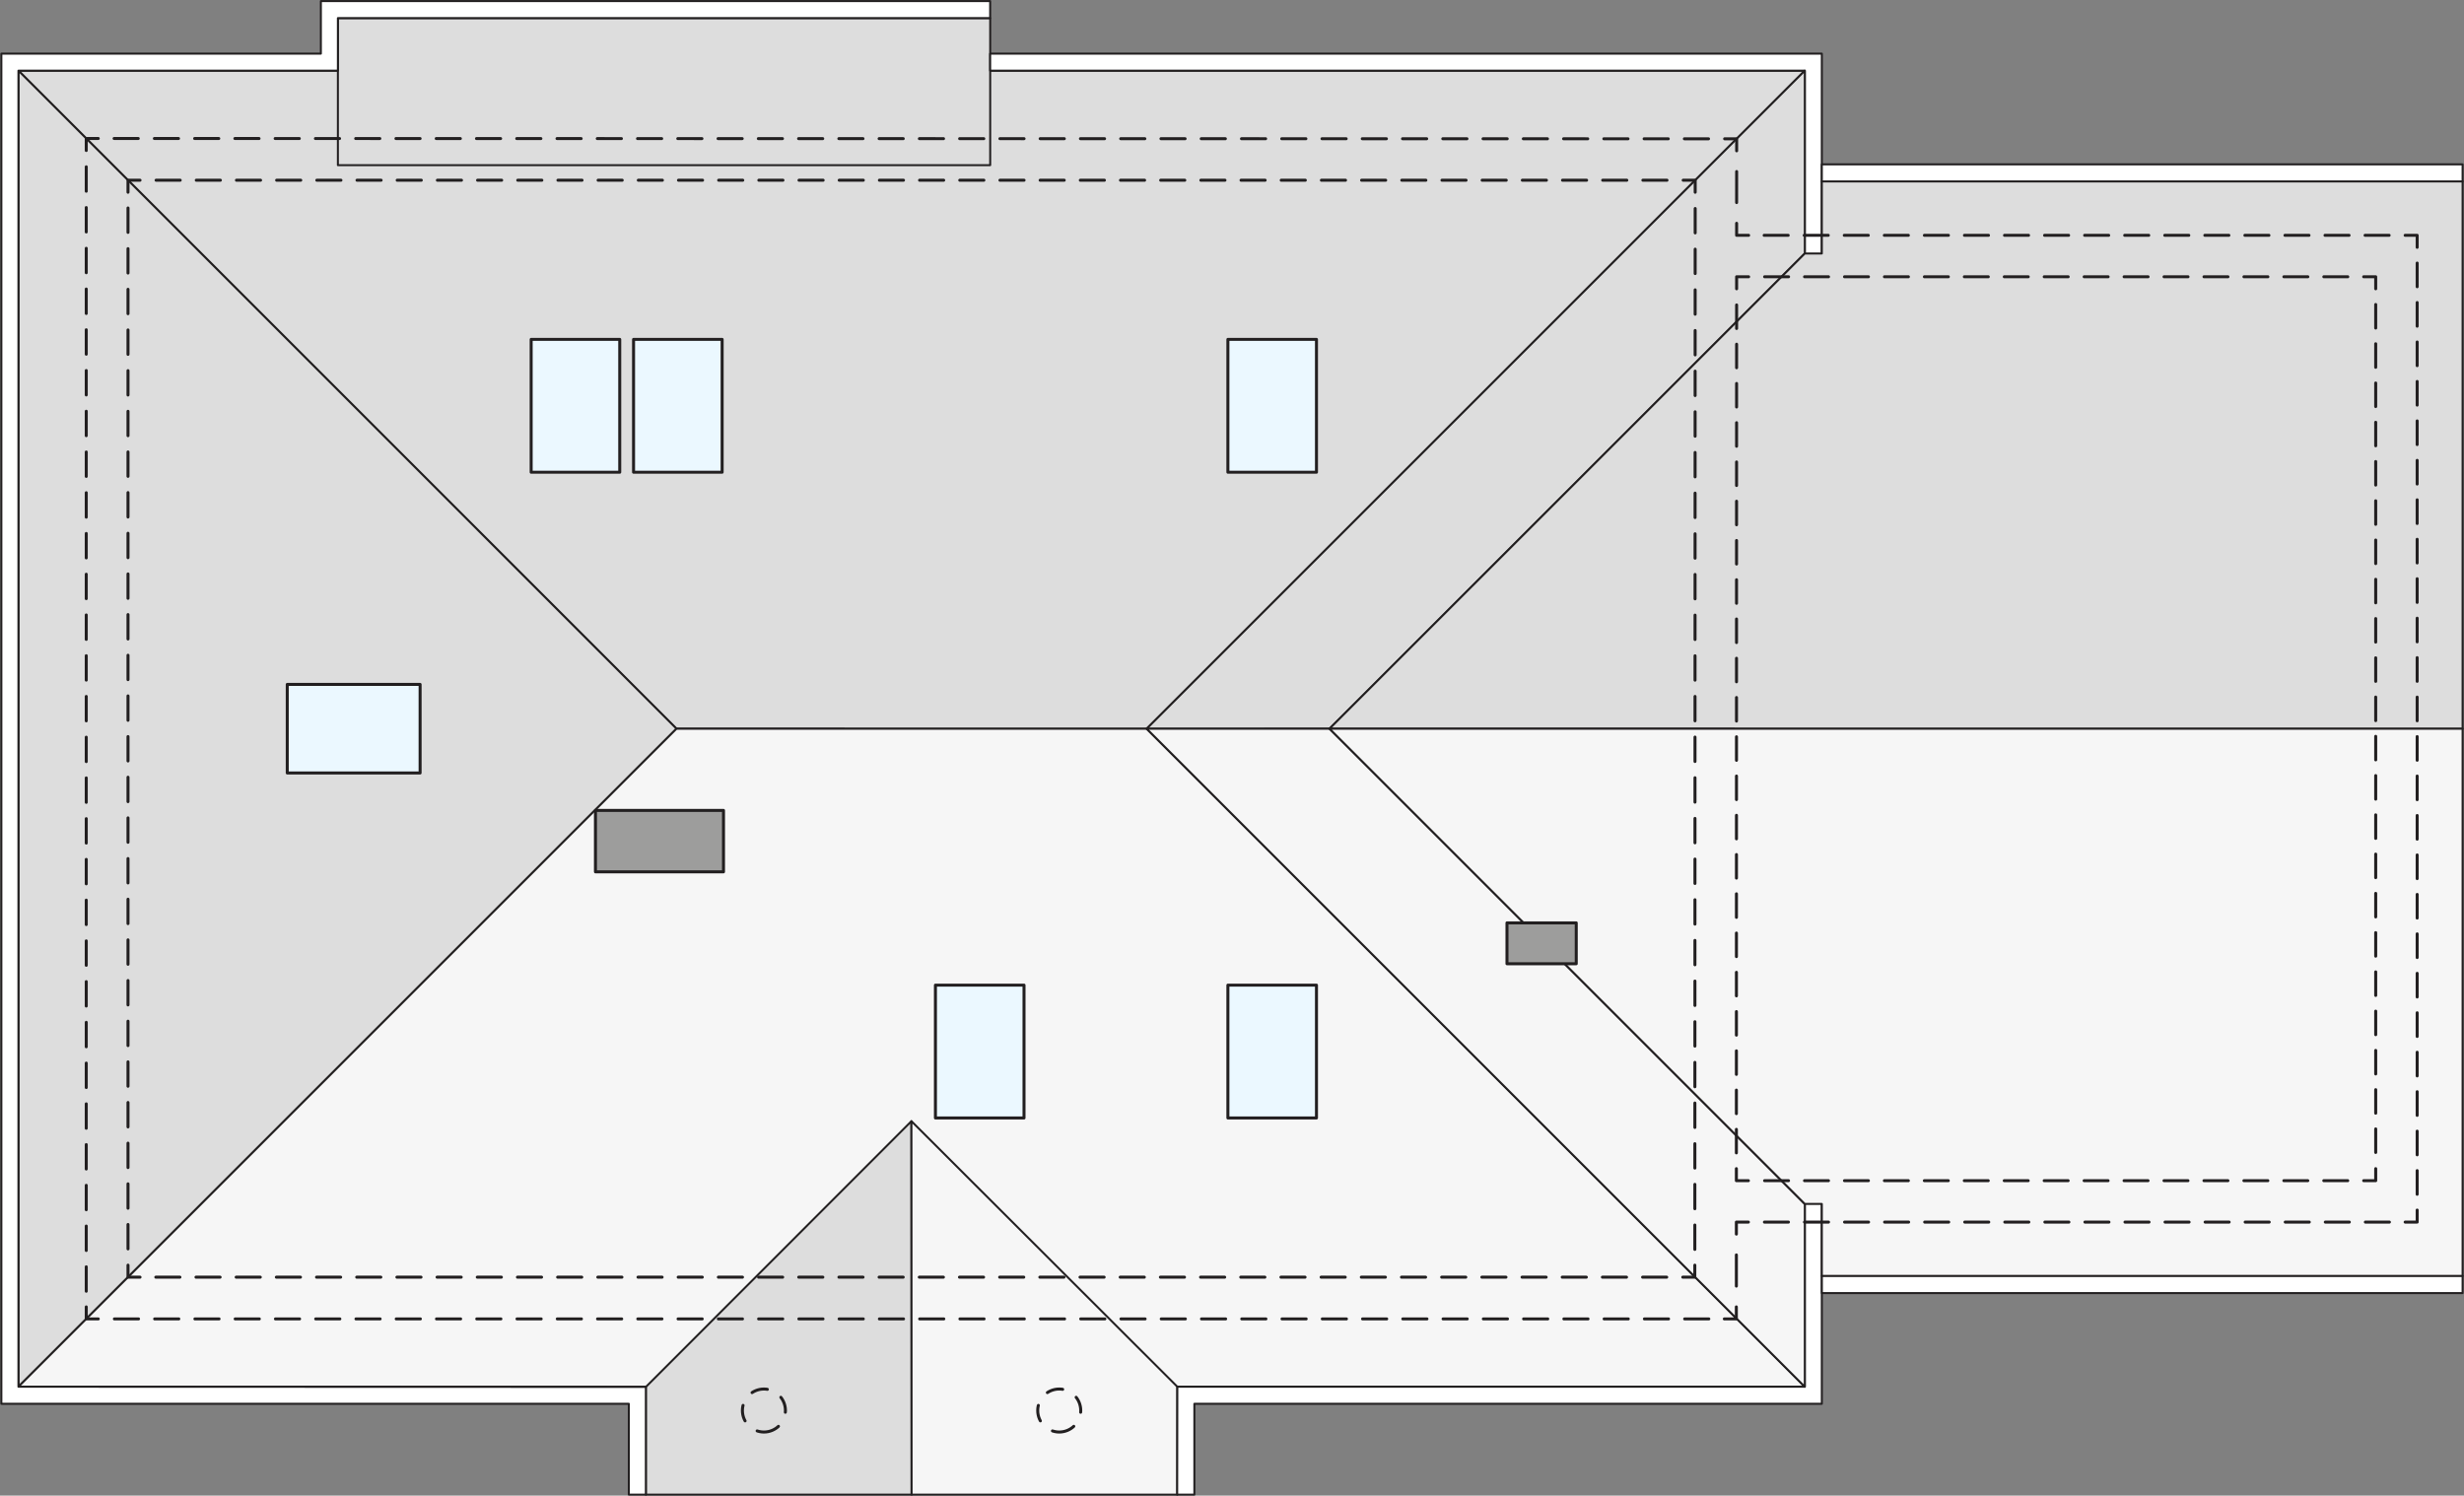 <?xml version="1.0" encoding="UTF-8"?><svg id="e" xmlns="http://www.w3.org/2000/svg" viewBox="0 0 615.03 373.35"><rect x="0" y="0" width="615.03" height="373.35" fill="#808080" stroke="none"/><polygon points="4.6 17.64 168.86 181.91 286.21 181.92 450.49 17.64 4.6 17.64" style="fill:#ddd; stroke:#221f20; stroke-linecap:round; stroke-linejoin:round; stroke-width:.5px;"/><polygon points="4.6 17.64 4.6 346.17 168.86 181.91 4.6 17.64" style="fill:#ddd; stroke:#221f20; stroke-linecap:round; stroke-linejoin:round; stroke-width:.5px;"/><rect x="84.34" y="4.52" width="162.82" height="36.71" style="fill:#ddd; stroke:#221f20; stroke-linecap:round; stroke-linejoin:round; stroke-width:.5px;"/><polygon points="168.86 181.91 286.21 181.92 450.49 346.17 4.6 346.17 168.86 181.91" style="fill:#f6f6f6; stroke:#221f20; stroke-linecap:round; stroke-linejoin:round; stroke-width:.5px;"/><polygon points="161.21 346.22 227.5 279.88 227.54 373.1 161.21 373.1 161.21 346.22" style="fill:#ddd; stroke:#221f20; stroke-linecap:round; stroke-linejoin:round; stroke-width:.5px;"/><polygon points="293.87 346.17 227.5 279.88 227.54 373.1 293.87 373.1 293.87 346.17" style="fill:#f6f6f6; stroke:#221f20; stroke-linecap:round; stroke-linejoin:round; stroke-width:.5px;"/><rect x="306.49" y="245.92" width="22.11" height="33.16" style="fill:#ebf8ff; stroke:#221f20; stroke-linecap:round; stroke-linejoin:round; stroke-width:.75px;"/><rect x="306.49" y="84.72" width="22.11" height="33.16" style="fill:#ebf8ff; stroke:#221f20; stroke-linecap:round; stroke-linejoin:round; stroke-width:.75px;"/><rect x="158.14" y="84.72" width="22.11" height="33.16" style="fill:#ebf8ff; stroke:#221f20; stroke-linecap:round; stroke-linejoin:round; stroke-width:.75px;"/><rect x="132.58" y="84.72" width="22.11" height="33.16" style="fill:#ebf8ff; stroke:#221f20; stroke-linecap:round; stroke-linejoin:round; stroke-width:.75px;"/><rect x="71.7" y="170.85" width="33.16" height="22.11" style="fill:#ebf8ff; stroke:#221f20; stroke-linecap:round; stroke-linejoin:round; stroke-width:.75px;"/><rect x="233.49" y="245.92" width="22.11" height="33.16" style="fill:#ebf8ff; stroke:#221f20; stroke-linecap:round; stroke-linejoin:round; stroke-width:.75px;"/><path d="M190.67,357.48c2.97,0,5.37-2.4,5.38-5.36,0-2.97-2.4-5.37-5.36-5.38-2.97,0-5.37,2.4-5.38,5.36h0c0,2.97,2.4,5.36,5.36,5.38Z" style="fill:none; stroke:#221f20; stroke-dasharray:0 0 4 4; stroke-linecap:round; stroke-linejoin:round; stroke-width:.75px;"/><path d="M264.38,357.48c2.97,0,5.37-2.4,5.38-5.36,0-2.97-2.4-5.37-5.36-5.38-2.97,0-5.37,2.4-5.38,5.36h0c0,2.97,2.4,5.36,5.36,5.38Z" style="fill:none; stroke:#221f20; stroke-dasharray:0 0 4 4; stroke-linecap:round; stroke-linejoin:round; stroke-width:.75px;"/><polygon points="84.34 17.64 84.34 4.52 247.15 4.52 247.15 .27 80.09 .27 80.09 13.39 .34 13.39 .34 350.43 156.96 350.43 156.96 373.1 161.21 373.1 161.21 346.22 4.6 346.17 4.6 17.64 84.34 17.64" style="fill:#fff; stroke:#221f20; stroke-linecap:round; stroke-linejoin:round; stroke-width:.5px;"/><polygon points="454.74 13.39 247.15 13.39 247.15 17.64 450.49 17.64 450.49 346.17 293.87 346.17 293.83 373.1 298.12 373.1 298.12 350.43 454.74 350.43 454.74 13.39" style="fill:#fff; stroke:#221f20; stroke-linecap:round; stroke-linejoin:round; stroke-width:.5px;"/><rect x="373.64" y="228.88" width="22.37" height="13.2" style="fill:#9d9d9c; stroke:#221f20; stroke-linecap:round; stroke-linejoin:round; stroke-width:.75px;"/><rect x="148.63" y="202.3" width="31.96" height="15.34" style="fill:#9d9d9c; stroke:#221f20; stroke-linecap:round; stroke-linejoin:round; stroke-width:.75px;"/><polygon points="450.49 63.28 450.49 17.64 286.21 181.92 331.86 181.91 450.49 63.28" style="fill:#ddd; stroke:#221f20; stroke-linecap:round; stroke-linejoin:round; stroke-width:.5px;"/><polygon points="331.86 181.91 286.21 181.91 450.49 346.18 450.49 300.54 331.86 181.91" style="fill:#f6f6f6; stroke:#221f20; stroke-linecap:round; stroke-linejoin:round; stroke-width:.5px;"/><polygon points="331.85 181.91 614.68 181.92 614.68 45.28 454.74 45.28 454.74 63.28 450.49 63.28 331.85 181.91" style="fill:#ddd; stroke:#221f20; stroke-linecap:round; stroke-linejoin:round; stroke-width:.5px;"/><polygon points="331.86 181.91 614.68 181.92 614.68 318.54 454.74 318.54 454.74 300.54 450.49 300.54 331.86 181.91" style="fill:#f6f6f6; stroke:#221f20; stroke-linecap:round; stroke-linejoin:round; stroke-width:.5px;"/><polyline points="436.47 58.74 433.47 58.74 433.47 55.74" style="fill:none; stroke:#221f20; stroke-linecap:round; stroke-linejoin:round; stroke-width:.75px;"/><line x1="433.47" y1="50.57" x2="433.48" y2="40.23" style="fill:none; stroke:#221f20; stroke-dasharray:0 0 7.75 5.17; stroke-linecap:round; stroke-linejoin:round; stroke-width:.75px;"/><polyline points="433.48 37.65 433.48 34.65 430.48 34.65" style="fill:none; stroke:#221f20; stroke-linecap:round; stroke-linejoin:round; stroke-width:.75px;"/><line x1="426.46" y1="34.65" x2="26.54" y2="34.57" style="fill:none; stroke:#221f20; stroke-dasharray:0 0 6.03 4.02; stroke-linecap:round; stroke-linejoin:round; stroke-width:.75px;"/><polyline points="24.53 34.57 21.53 34.57 21.53 37.57" style="fill:none; stroke:#221f20; stroke-linecap:round; stroke-linejoin:round; stroke-width:.75px;"/><line x1="21.53" y1="41.64" x2="21.53" y2="324.21" style="fill:none; stroke:#221f20; stroke-dasharray:0 0 6.1 4.07; stroke-linecap:round; stroke-linejoin:round; stroke-width:.75px;"/><polyline points="21.53 326.24 21.53 329.24 24.53 329.24" style="fill:none; stroke:#221f20; stroke-linecap:round; stroke-linejoin:round; stroke-width:.75px;"/><line x1="28.55" y1="329.24" x2="428.39" y2="329.24" style="fill:none; stroke:#221f20; stroke-dasharray:0 0 6.03 4.02; stroke-linecap:round; stroke-linejoin:round; stroke-width:.75px;"/><polyline points="430.4 329.24 433.4 329.24 433.4 326.24" style="fill:none; stroke:#221f20; stroke-linecap:round; stroke-linejoin:round; stroke-width:.75px;"/><line x1="433.41" y1="321.05" x2="433.41" y2="310.67" style="fill:none; stroke:#221f20; stroke-dasharray:0 0 7.79 5.19; stroke-linecap:round; stroke-linejoin:round; stroke-width:.75px;"/><polyline points="433.41 308.07 433.41 305.07 436.41 305.07" style="fill:none; stroke:#221f20; stroke-linecap:round; stroke-linejoin:round; stroke-width:.75px;"/><line x1="440.41" y1="305.07" x2="598.34" y2="305.07" style="fill:none; stroke:#221f20; stroke-dasharray:0 0 6 4; stroke-linecap:round; stroke-linejoin:round; stroke-width:.75px;"/><polyline points="600.34 305.07 603.34 305.07 603.34 302.07" style="fill:none; stroke:#221f20; stroke-linecap:round; stroke-linejoin:round; stroke-width:.75px;"/><line x1="603.34" y1="298.13" x2="603.34" y2="63.71" style="fill:none; stroke:#221f20; stroke-dasharray:0 0 5.91 3.94; stroke-linecap:round; stroke-linejoin:round; stroke-width:.75px;"/><polyline points="603.34 61.74 603.34 58.74 600.34 58.74" style="fill:none; stroke:#221f20; stroke-linecap:round; stroke-linejoin:round; stroke-width:.75px;"/><line x1="596.34" y1="58.74" x2="438.47" y2="58.74" style="fill:none; stroke:#221f20; stroke-dasharray:0 0 6 4; stroke-linecap:round; stroke-linejoin:round; stroke-width:.75px;"/><polyline points="423.04 315.82 423.03 318.82 420.03 318.82" style="fill:none; stroke:#221f20; stroke-linecap:round; stroke-linejoin:round; stroke-width:.75px;"/><line x1="416.02" y1="318.82" x2="36.96" y2="318.82" style="fill:none; stroke:#221f20; stroke-dasharray:0 0 6.02 4.01; stroke-linecap:round; stroke-linejoin:round; stroke-width:.75px;"/><polyline points="34.95 318.82 31.95 318.82 31.95 315.82" style="fill:none; stroke:#221f20; stroke-linecap:round; stroke-linejoin:round; stroke-width:.75px;"/><line x1="31.95" y1="311.76" x2="31.95" y2="50.02" style="fill:none; stroke:#221f20; stroke-dasharray:0 0 6.09 4.06; stroke-linecap:round; stroke-linejoin:round; stroke-width:.75px;"/><polyline points="31.95 47.99 31.95 44.99 34.95 44.99" style="fill:none; stroke:#221f20; stroke-linecap:round; stroke-linejoin:round; stroke-width:.75px;"/><line x1="38.96" y1="44.99" x2="418.13" y2="44.99" style="fill:none; stroke:#221f20; stroke-dasharray:0 0 6.02 4.01; stroke-linecap:round; stroke-linejoin:round; stroke-width:.75px;"/><polyline points="420.13 44.99 423.13 44.99 423.13 47.99" style="fill:none; stroke:#221f20; stroke-linecap:round; stroke-linejoin:round; stroke-width:.75px;"/><line x1="423.13" y1="52.05" x2="423.04" y2="313.79" style="fill:none; stroke:#221f20; stroke-dasharray:0 0 6.09 4.06; stroke-linecap:round; stroke-linejoin:round; stroke-width:.75px;"/><polyline points="592.99 291.73 592.99 294.73 589.99 294.73" style="fill:none; stroke:#221f20; stroke-linecap:round; stroke-linejoin:round; stroke-width:.75px;"/><line x1="586.01" y1="294.73" x2="438.41" y2="294.73" style="fill:none; stroke:#221f20; stroke-dasharray:0 0 5.98 3.99; stroke-linecap:round; stroke-linejoin:round; stroke-width:.75px;"/><polyline points="436.41 294.73 433.41 294.73 433.41 291.73" style="fill:none; stroke:#221f20; stroke-linecap:round; stroke-linejoin:round; stroke-width:.75px;"/><line x1="433.41" y1="287.8" x2="433.47" y2="74.05" style="fill:none; stroke:#221f20; stroke-dasharray:0 0 5.88 3.92; stroke-linecap:round; stroke-linejoin:round; stroke-width:.75px;"/><polyline points="433.47 72.09 433.47 69.09 436.47 69.09" style="fill:none; stroke:#221f20; stroke-linecap:round; stroke-linejoin:round; stroke-width:.75px;"/><line x1="440.46" y1="69.09" x2="588" y2="69.09" style="fill:none; stroke:#221f20; stroke-dasharray:0 0 5.98 3.99; stroke-linecap:round; stroke-linejoin:round; stroke-width:.75px;"/><polyline points="589.99 69.09 592.99 69.09 592.99 72.09" style="fill:none; stroke:#221f20; stroke-linecap:round; stroke-linejoin:round; stroke-width:.75px;"/><line x1="592.99" y1="76.01" x2="592.99" y2="289.77" style="fill:none; stroke:#221f20; stroke-dasharray:0 0 5.88 3.92; stroke-linecap:round; stroke-linejoin:round; stroke-width:.75px;"/><rect x="454.74" y="41.03" width="159.94" height="4.25" style="fill:#fff; stroke:#221f20; stroke-linecap:round; stroke-linejoin:round; stroke-width:.5px;"/><rect x="454.75" y="318.54" width="159.93" height="4.25" style="fill:#fff; stroke:#221f20; stroke-linecap:round; stroke-linejoin:round; stroke-width:.5px;"/><rect x="376.15" y="230.38" width="17.29" height="10.2" style="fill:#9d9d9c; stroke:#221f20; stroke-linecap:round; stroke-linejoin:round; stroke-width:.75px;"/></svg>